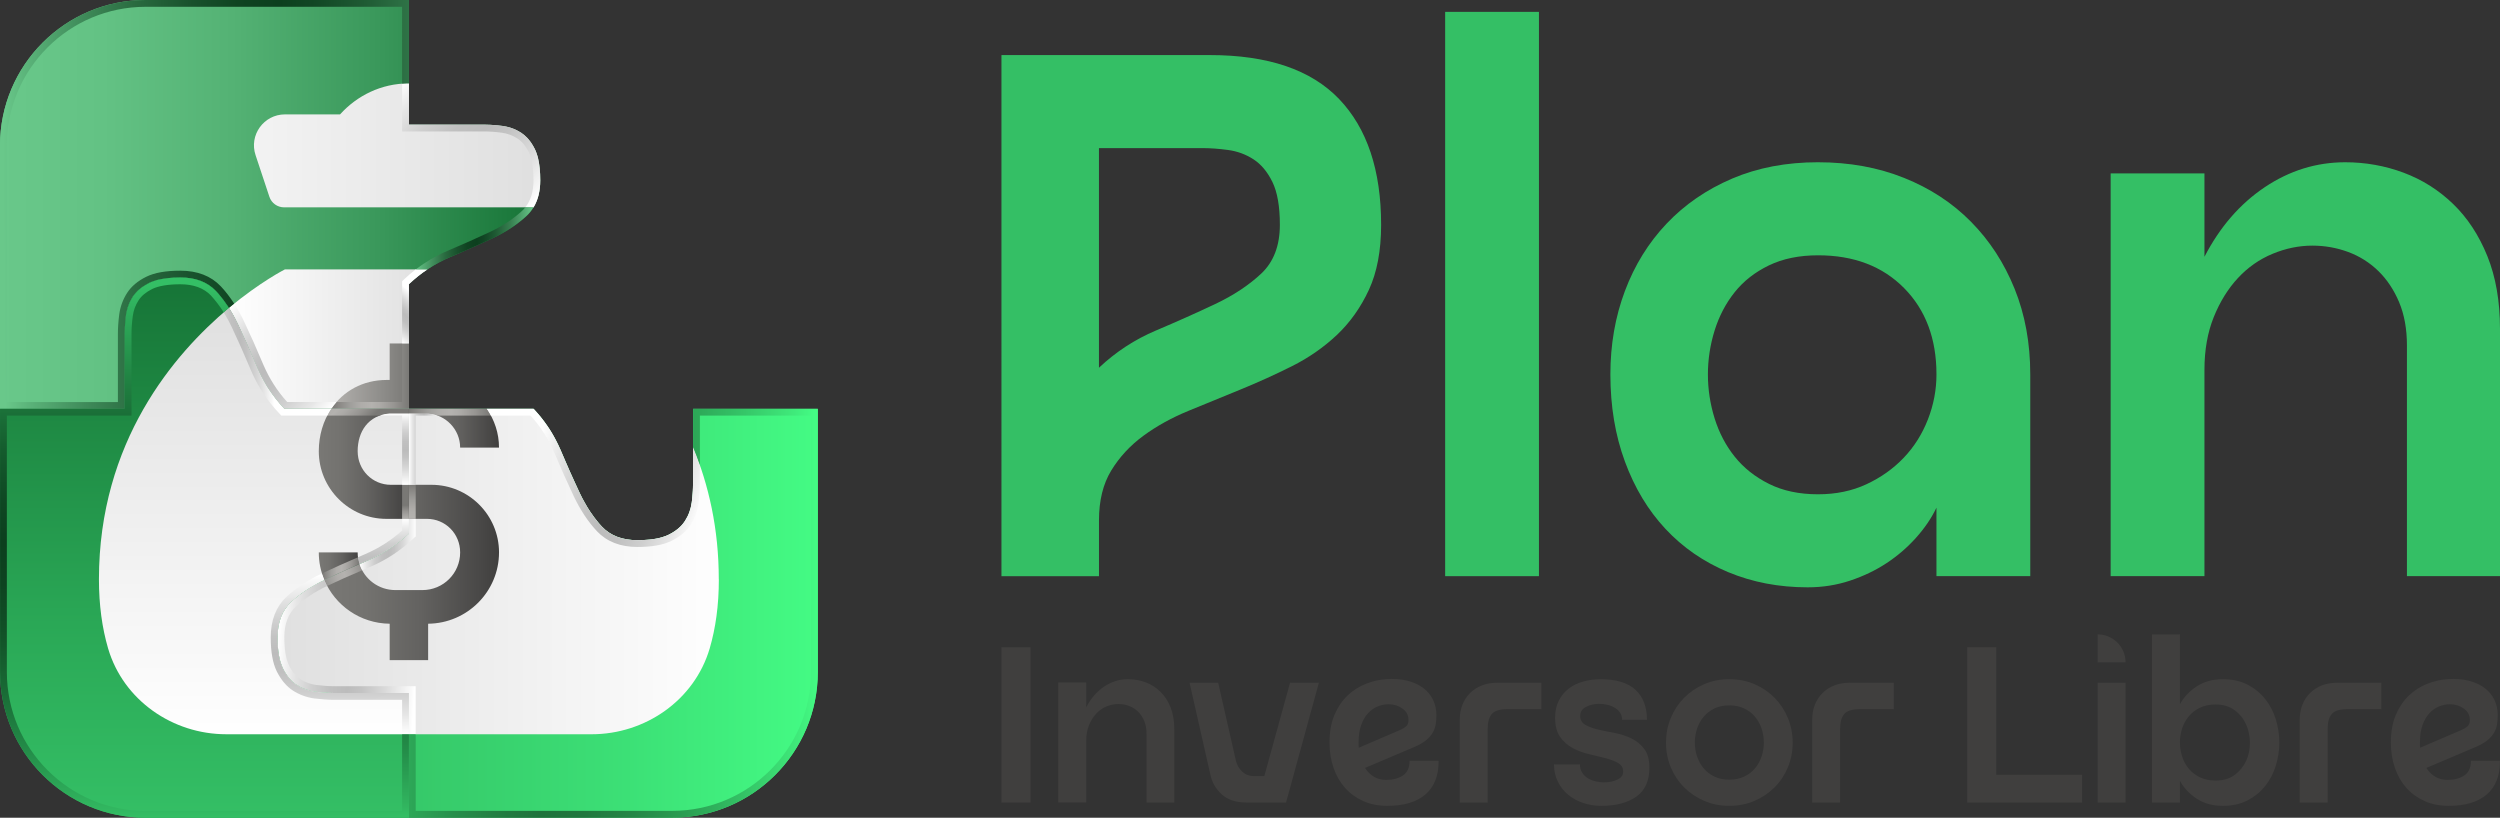 <svg xmlns="http://www.w3.org/2000/svg" xmlns:xlink="http://www.w3.org/1999/xlink" id="Capa_1" viewBox="0 0 2000 654.18"><rect x="0" y="0" width="2000" height="654.18" fill="#333333" stroke="none"/><defs><style>.cls-1{fill:url(#Degradado_sin_nombre_65-4);}.cls-2{fill:url(#Degradado_sin_nombre_36-2);}.cls-3{fill:url(#Degradado_sin_nombre_36-4);}.cls-4{fill:url(#Degradado_sin_nombre_65-8);}.cls-5{fill:url(#Degradado_sin_nombre_129);}.cls-6{fill:url(#Degradado_sin_nombre_65-3);}.cls-7{fill:url(#Degradado_sin_nombre_65-7);}.cls-8{fill:url(#Degradado_sin_nombre_65-11);}.cls-9{fill:url(#Degradado_sin_nombre_149);}.cls-10{fill:url(#Degradado_sin_nombre_65-6);}.cls-11{fill:url(#Degradado_sin_nombre_71);}.cls-12{fill:url(#Degradado_sin_nombre_133-3);}.cls-13{fill:url(#Degradado_sin_nombre_92);}.cls-14{fill:url(#Degradado_sin_nombre_133-5);}.cls-15{fill:url(#Degradado_sin_nombre_129-2);}.cls-16{fill:url(#Degradado_sin_nombre_36-3);}.cls-17{fill:#403f3e;}.cls-18{fill:url(#Degradado_sin_nombre_65-9);}.cls-19{fill:url(#Degradado_sin_nombre_74);}.cls-20{fill:url(#Degradado_sin_nombre_133-7);}.cls-21{fill:url(#Degradado_sin_nombre_65-10);}.cls-22{fill:url(#Degradado_sin_nombre_129-4);}.cls-23{fill:url(#Degradado_sin_nombre_133);}.cls-24{fill:url(#Degradado_sin_nombre_95);}.cls-25{fill:url(#Degradado_sin_nombre_65);}.cls-26{fill:url(#Degradado_sin_nombre_133-6);}.cls-27{fill:url(#Degradado_sin_nombre_65-2);}.cls-28{fill:url(#Degradado_sin_nombre_36);}.cls-29{fill:url(#Degradado_sin_nombre_133-4);}.cls-30{fill:#34bf65;}.cls-31{fill:url(#Degradado_sin_nombre_85);}.cls-32{fill:url(#Degradado_sin_nombre_65-5);}.cls-33{fill:url(#Degradado_sin_nombre_129-3);}.cls-34{fill:url(#Degradado_sin_nombre_74-2);}.cls-35{fill:url(#Degradado_sin_nombre_88);}.cls-36{fill:url(#Degradado_sin_nombre_133-2);}</style><linearGradient id="Degradado_sin_nombre_71" x1="0" y1="163.53" x2="432.21" y2="163.53" gradientTransform="matrix(1, 0, 0, 1, 0, 0)" gradientUnits="userSpaceOnUse"><stop offset="0" stop-color="#69c88a"></stop><stop offset=".19" stop-color="#63c284"></stop><stop offset=".43" stop-color="#54b274"></stop><stop offset=".7" stop-color="#3a985b"></stop><stop offset=".99" stop-color="#177437"></stop><stop offset="1" stop-color="#167336"></stop></linearGradient><linearGradient id="Degradado_sin_nombre_36" x1="59.78" y1="116.3" x2="423.64" y2="116.3" gradientTransform="matrix(1, 0, 0, 1, 0, 0)" gradientUnits="userSpaceOnUse"><stop offset="0" stop-color="#fff"></stop><stop offset="1" stop-color="#e0e0e0"></stop></linearGradient><linearGradient id="Degradado_sin_nombre_36-2" x1="183.1" y1="271.28" x2="341.96" y2="271.28" xlink:href="#Degradado_sin_nombre_36"></linearGradient><linearGradient id="Degradado_sin_nombre_149" x1="264.98" y1="300.92" x2="327.12" y2="300.92" gradientTransform="matrix(1, 0, 0, 1, 0, 0)" gradientUnits="userSpaceOnUse"><stop offset="0" stop-color="#b4b2af"></stop><stop offset=".72" stop-color="#8a8986"></stop><stop offset="1" stop-color="#797875"></stop></linearGradient><linearGradient id="Degradado_sin_nombre_65" x1="324.84" y1="62.61" x2="427.3" y2="161.18" gradientTransform="matrix(1, 0, 0, 1, 0, 0)" gradientUnits="userSpaceOnUse"><stop offset="0" stop-color="#fff"></stop><stop offset=".12" stop-color="#e6e6e6"></stop><stop offset=".26" stop-color="#cfcfcf"></stop><stop offset=".4" stop-color="silver"></stop><stop offset=".52" stop-color="#bcbcbc"></stop><stop offset=".62" stop-color="#c3c3c3"></stop><stop offset=".78" stop-color="#d8d8d8"></stop><stop offset=".98" stop-color="#fafafa"></stop><stop offset="1" stop-color="#fff"></stop></linearGradient><linearGradient id="Degradado_sin_nombre_133" x1="264.98" y1="300.91" x2="327.12" y2="300.91" gradientTransform="matrix(1, 0, 0, 1, 0, 0)" gradientUnits="userSpaceOnUse"><stop offset="0" stop-color="#797875"></stop><stop offset=".09" stop-color="#898784"></stop><stop offset=".25" stop-color="#a09f9c"></stop><stop offset=".39" stop-color="#afadaa"></stop><stop offset=".52" stop-color="#b4b2af"></stop><stop offset=".63" stop-color="#acaaa7"></stop><stop offset=".81" stop-color="#979592"></stop><stop offset="1" stop-color="#797875"></stop></linearGradient><linearGradient id="Degradado_sin_nombre_65-2" x1="257.87" y1="333.96" x2="177.39" y2="253.48" xlink:href="#Degradado_sin_nombre_65"></linearGradient><linearGradient id="Degradado_sin_nombre_65-3" x1="311.65" y1="266.03" x2="333.87" y2="237.9" xlink:href="#Degradado_sin_nombre_65"></linearGradient><linearGradient id="Degradado_sin_nombre_74" x1="332.61" y1="190.69" x2="426.77" y2="190.69" gradientTransform="matrix(1, 0, 0, 1, 0, 0)" gradientUnits="userSpaceOnUse"><stop offset="0" stop-color="#69c88a"></stop><stop offset=".04" stop-color="#5cb57b"></stop><stop offset=".15" stop-color="#3f8b5a"></stop><stop offset=".25" stop-color="#296a3f"></stop><stop offset=".35" stop-color="#19522d"></stop><stop offset=".44" stop-color="#0f4321"></stop><stop offset=".52" stop-color="#0c3f1e"></stop><stop offset=".58" stop-color="#114624"></stop><stop offset=".68" stop-color="#1f5b34"></stop><stop offset=".8" stop-color="#367e4f"></stop><stop offset=".93" stop-color="#56ad75"></stop><stop offset="1" stop-color="#69c88a"></stop></linearGradient><linearGradient id="Degradado_sin_nombre_74-2" x1="2.92" y1="164.23" x2="430.28" y2="161.39" xlink:href="#Degradado_sin_nombre_74"></linearGradient><linearGradient id="Degradado_sin_nombre_85" x1="653.3" y1="490.59" x2="219.33" y2="490.59" gradientTransform="matrix(1, 0, 0, 1, 0, 0)" gradientUnits="userSpaceOnUse"><stop offset="0" stop-color="#44fb84"></stop><stop offset=".35" stop-color="#3ce076"></stop><stop offset=".75" stop-color="#36c869"></stop><stop offset="1" stop-color="#34bf65"></stop></linearGradient><linearGradient id="Degradado_sin_nombre_36-3" x1="585.94" y1="457.23" x2="227.31" y2="457.23" xlink:href="#Degradado_sin_nombre_36"></linearGradient><linearGradient id="Degradado_sin_nombre_129" x1="259.43" y1="457.98" x2="399.21" y2="457.98" gradientTransform="matrix(1, 0, 0, 1, 0, 0)" gradientUnits="userSpaceOnUse"><stop offset="0" stop-color="#797875"></stop><stop offset=".24" stop-color="#73726f"></stop><stop offset=".55" stop-color="#636260"></stop><stop offset=".89" stop-color="#494847"></stop><stop offset="1" stop-color="#403f3e"></stop></linearGradient><linearGradient id="Degradado_sin_nombre_129-2" x1="327.12" y1="342.57" y2="342.57" xlink:href="#Degradado_sin_nombre_129"></linearGradient><linearGradient id="Degradado_sin_nombre_133-2" x1="253.47" y1="467.21" x2="296.14" y2="452.68" xlink:href="#Degradado_sin_nombre_133"></linearGradient><linearGradient id="Degradado_sin_nombre_133-3" x1="329.79" y1="387.3" x2="329.96" y2="440.13" xlink:href="#Degradado_sin_nombre_133"></linearGradient><linearGradient id="Degradado_sin_nombre_133-4" x1="327.12" y1="329.78" x2="392.74" y2="329.78" xlink:href="#Degradado_sin_nombre_133"></linearGradient><linearGradient id="Degradado_sin_nombre_65-4" x1="221.72" y1="521.67" x2="332.81" y2="527.82" xlink:href="#Degradado_sin_nombre_65"></linearGradient><linearGradient id="Degradado_sin_nombre_65-5" x1="327.12" y1="359.33" x2="350.22" y2="359.33" xlink:href="#Degradado_sin_nombre_65"></linearGradient><linearGradient id="Degradado_sin_nombre_65-6" x1="287.59" y1="435.66" x2="332.55" y2="435.66" xlink:href="#Degradado_sin_nombre_65"></linearGradient><linearGradient id="Degradado_sin_nombre_65-7" x1="561.48" y1="408.88" x2="427.1" y2="364.2" xlink:href="#Degradado_sin_nombre_65"></linearGradient><linearGradient id="Degradado_sin_nombre_88" x1="653.58" y1="489.18" x2="223.15" y2="494.86" gradientTransform="matrix(1, 0, 0, 1, 0, 0)" gradientUnits="userSpaceOnUse"><stop offset="0" stop-color="#44fb84"></stop><stop offset=".04" stop-color="#3fe97a"></stop><stop offset=".15" stop-color="#33bf64"></stop><stop offset=".25" stop-color="#2a9e52"></stop><stop offset=".35" stop-color="#248646"></stop><stop offset=".44" stop-color="#20773e"></stop><stop offset=".52" stop-color="#1f733c"></stop><stop offset=".58" stop-color="#217a40"></stop><stop offset=".68" stop-color="#268f4b"></stop><stop offset=".8" stop-color="#30b25d"></stop><stop offset=".93" stop-color="#3de176"></stop><stop offset="1" stop-color="#44fb84"></stop></linearGradient><linearGradient id="Degradado_sin_nombre_92" x1="163.59" y1="216.4" x2="163.59" y2="652.19" gradientTransform="matrix(1, 0, 0, 1, 0, 0)" gradientUnits="userSpaceOnUse"><stop offset="0" stop-color="#167336"></stop><stop offset=".65" stop-color="#2aa856"></stop><stop offset="1" stop-color="#34bf65"></stop></linearGradient><linearGradient id="Degradado_sin_nombre_36-4" x1="203.14" y1="595.46" x2="203.14" y2="249.89" xlink:href="#Degradado_sin_nombre_36"></linearGradient><linearGradient id="Degradado_sin_nombre_129-3" x1="255.03" y1="452.9" x2="287.59" y2="452.9" xlink:href="#Degradado_sin_nombre_129"></linearGradient><linearGradient id="Degradado_sin_nombre_129-4" x1="255.03" y1="371.08" x2="327.12" y2="371.08" xlink:href="#Degradado_sin_nombre_129"></linearGradient><linearGradient id="Degradado_sin_nombre_133-5" x1="257.53" y1="454.85" x2="287.59" y2="454.85" xlink:href="#Degradado_sin_nombre_133"></linearGradient><linearGradient id="Degradado_sin_nombre_133-6" x1="323.96" y1="429.67" x2="324.36" y2="404.23" xlink:href="#Degradado_sin_nombre_133"></linearGradient><linearGradient id="Degradado_sin_nombre_133-7" x1="261.52" y1="297.8" x2="298.04" y2="333.25" xlink:href="#Degradado_sin_nombre_133"></linearGradient><linearGradient id="Degradado_sin_nombre_65-8" x1="272.47" y1="588.03" x2="271.05" y2="460.39" xlink:href="#Degradado_sin_nombre_65"></linearGradient><linearGradient id="Degradado_sin_nombre_65-9" x1="315.55" y1="330.66" x2="315.31" y2="387.39" xlink:href="#Degradado_sin_nombre_65"></linearGradient><linearGradient id="Degradado_sin_nombre_65-10" x1="306.65" y1="415.19" x2="307.18" y2="491.59" xlink:href="#Degradado_sin_nombre_65"></linearGradient><linearGradient id="Degradado_sin_nombre_65-11" x1="164.28" y1="290.58" x2="218.53" y2="289.52" xlink:href="#Degradado_sin_nombre_65"></linearGradient><linearGradient id="Degradado_sin_nombre_95" x1="163.74" y1="653.93" x2="163.03" y2="228.46" gradientTransform="matrix(1, 0, 0, 1, 0, 0)" gradientUnits="userSpaceOnUse"><stop offset="0" stop-color="#34bf65"></stop><stop offset=".02" stop-color="#31b55f"></stop><stop offset=".13" stop-color="#238b48"></stop><stop offset=".24" stop-color="#196a35"></stop><stop offset=".34" stop-color="#125228"></stop><stop offset=".44" stop-color="#0d4320"></stop><stop offset=".52" stop-color="#0c3f1e"></stop><stop offset=".59" stop-color="#0e4622"></stop><stop offset=".69" stop-color="#145b2d"></stop><stop offset=".81" stop-color="#1f7e40"></stop><stop offset=".95" stop-color="#2ead5b"></stop><stop offset="1" stop-color="#34bf65"></stop></linearGradient></defs><g><g><path class="cls-30" d="M967.91,44.06c46.46,0,80.9,11.71,103.34,35.13,22.43,23.43,33.65,56.98,33.65,100.65,0,20.65-3.28,38.02-9.82,52.11-6.55,14.1-15.09,26.11-25.61,36.04-10.53,9.92-22.54,18.26-36.04,25.02-13.51,6.75-27.31,13.01-41.39,18.75-14.1,5.76-27.9,11.42-41.39,16.97-13.5,5.57-25.51,12.21-36.02,19.96-10.53,7.73-19.06,16.97-25.61,27.68-6.55,10.73-9.84,24.04-9.84,39.91v44.66h-78.01V44.06h166.74Zm-88.74,250.12c13.5-12.7,28.69-22.63,45.57-29.77,16.87-7.14,32.65-14.2,47.34-21.14,14.68-6.94,26.99-15.08,36.93-24.41,9.91-9.33,14.88-22.34,14.88-39.02,0-14.68-1.99-26.1-5.95-34.24-3.98-8.14-9.05-14.2-15.2-18.18-6.15-3.96-12.91-6.44-20.24-7.43-7.36-.99-14.2-1.5-20.55-1.5h-82.79v175.69Z"></path><path class="cls-30" d="M1156.12,460.93V9.5h75.04V460.93h-75.04Z"></path><path class="cls-30" d="M1454.47,129.81c25.02,0,47.95,4.16,68.79,12.5,20.84,8.34,38.72,20.05,53.59,35.14,14.89,15.09,26.5,32.95,34.84,53.59,8.34,20.65,12.52,43.48,12.52,68.49v161.4h-75.04v-54.79c-3.98,8.34-9.45,16.38-16.39,24.12-6.94,7.73-14.79,14.49-23.52,20.24-8.74,5.76-18.46,10.43-29.18,14-10.72,3.57-22.04,5.36-33.95,5.36-23.03,0-44.27-4.08-63.72-12.2-19.46-8.14-36.14-19.66-50.04-34.55-13.9-14.88-24.72-32.84-32.45-53.9-7.75-21.04-11.61-44.26-11.61-69.68,0-23.82,3.86-46.05,11.61-66.7,7.73-20.64,18.85-38.6,33.34-53.9,14.49-15.28,31.96-27.29,52.41-36.04,20.45-8.73,43.38-13.09,68.79-13.09Zm0,265.62c14.29,0,27.19-2.68,38.72-8.05,11.51-5.36,21.43-12.4,29.77-21.14,8.34-8.73,14.79-18.95,19.36-30.66,4.57-11.71,6.86-23.72,6.86-36.04,0-28.58-8.64-51.61-25.91-69.08-17.27-17.47-40.2-26.21-68.79-26.21-15.09,0-28.2,2.69-39.31,8.05-11.12,5.36-20.25,12.5-27.39,21.43-7.14,8.93-12.5,19.17-16.09,30.68-3.57,11.52-5.36,23.22-5.36,35.13s1.79,23.64,5.36,35.14c3.59,11.52,8.94,21.73,16.09,30.66,7.14,8.94,16.28,16.19,27.39,21.75,11.1,5.56,24.21,8.34,39.31,8.34Z"></path><path class="cls-30" d="M1876.12,129.81c16.28,0,31.86,2.78,46.75,8.34,14.89,5.56,28.09,13.9,39.61,25,11.51,11.12,20.64,25.02,27.39,41.7,6.74,16.68,10.13,36.14,10.13,58.36v197.72h-74.45v-184.62c0-13.11-2.09-24.61-6.25-34.55-4.18-9.91-9.74-18.25-16.68-25-6.96-6.75-14.99-11.81-24.12-15.2-9.13-3.36-18.67-5.06-28.58-5.06-10.73,0-21.36,2.19-31.87,6.55-10.51,4.36-19.75,10.82-27.68,19.36-7.95,8.54-14.4,18.95-19.36,31.25-4.97,12.31-7.45,26.41-7.45,42.29v164.97h-75.04V138.74h75.04v66.7c12.3-23.82,28.39-42.37,48.24-55.68,19.85-13.29,41.29-19.95,64.32-19.95Z"></path></g><g><path class="cls-17" d="M801.17,642.02v-124.21h23.25v124.21h-23.25Z"></path><path class="cls-17" d="M902.5,543.36c4.85,0,9.49,.83,13.93,2.48,4.44,1.66,8.37,4.14,11.8,7.45,3.43,3.31,6.15,7.45,8.16,12.42,2.01,4.97,3.02,10.77,3.02,17.39v58.91h-22.18v-55.01c0-3.91-.62-7.33-1.86-10.3-1.24-2.95-2.9-5.44-4.97-7.45-2.07-2.01-4.47-3.52-7.19-4.53-2.72-1-5.56-1.51-8.51-1.51-3.2,0-6.36,.65-9.5,1.95-3.13,1.3-5.88,3.22-8.25,5.77-2.37,2.54-4.29,5.65-5.77,9.31-1.48,3.67-2.22,7.87-2.22,12.6v49.15h-22.36v-96h22.36v19.87c3.66-7.1,8.46-12.63,14.37-16.59,5.91-3.96,12.3-5.94,19.17-5.94Z"></path><path class="cls-17" d="M1055.1,546.19l-26.26,95.82h-31.94c-8.16,0-14.64-2.16-19.43-6.48-4.79-4.32-7.84-9.55-9.14-15.71l-16.68-73.64h22.89l14.2,62.46c.83,3.43,2.51,6.33,5.06,8.69,2.54,2.37,5.59,3.55,9.14,3.55h8.52l20.59-74.71h23.07Z"></path><path class="cls-17" d="M1150.92,608.66c0,11.95-3.55,20.94-10.65,26.97-7.1,6.03-17.21,9.05-30.34,9.05-7.22,0-13.66-1.27-19.34-3.82-5.68-2.54-10.53-6.06-14.55-10.56-4.02-4.49-7.1-9.85-9.23-16.06-2.13-6.21-3.19-12.93-3.19-20.14,0-8.63,1.33-16.06,3.99-22.27,2.66-6.21,6.15-11.36,10.47-15.44,4.32-4.08,9.17-7.19,14.55-9.32,5.38-2.13,10.79-3.37,16.23-3.72,6.39-.47,12.09-.06,17.12,1.24,5.03,1.3,9.26,3.26,12.69,5.86,3.43,2.6,6.03,5.77,7.81,9.49,1.78,3.72,2.66,7.84,2.66,12.33,0,2.6-.21,5.09-.62,7.45-.42,2.37-1.24,4.59-2.48,6.66-1.24,2.07-2.99,4.02-5.24,5.86-2.25,1.83-5.15,3.52-8.69,5.06l-40.1,17.04c4.14,6.39,9.82,9.58,17.03,9.58,5.33,0,9.76-1.18,13.31-3.55,3.55-2.36,5.32-6.27,5.32-11.71h23.25Zm-64.06-14.55v2.04c0,.65,.06,1.33,.18,2.04l33.01-14.2c1.89-.83,3.49-1.78,4.79-2.84,1.3-1.06,1.95-2.78,1.95-5.15,0-3.79-1.6-6.83-4.79-9.14-3.19-2.31-6.92-3.46-11.18-3.46-2.84,0-5.68,.56-8.52,1.69-2.84,1.12-5.41,2.9-7.72,5.33-2.3,2.42-4.17,5.59-5.59,9.49-1.42,3.9-2.13,8.63-2.13,14.2Z"></path><path class="cls-17" d="M1233.08,546.19v21.12h-27.15c-6.03,0-10.18,1.27-12.42,3.82-2.25,2.54-3.37,6.54-3.37,11.98v58.91h-22.36v-66.01c0-4.49,.71-8.54,2.13-12.15,1.42-3.61,3.46-6.75,6.12-9.41,2.66-2.66,5.82-4.7,9.49-6.12,3.66-1.42,7.69-2.13,12.07-2.13h35.49Z"></path><path class="cls-17" d="M1264.13,572.63c0,3.2,1.36,5.59,4.08,7.19,2.72,1.6,6.15,2.87,10.29,3.82,4.14,.95,8.57,1.86,13.31,2.75,4.73,.89,9.17,2.34,13.31,4.35,4.14,2.01,7.57,4.82,10.29,8.43,2.72,3.61,4.09,8.61,4.09,14.99,0,10.53-3.49,18.25-10.47,23.16-6.98,4.91-16.32,7.36-28.04,7.36-4.97,0-9.76-.77-14.38-2.3-4.61-1.54-8.63-3.73-12.06-6.57-3.43-2.84-6.18-6.33-8.25-10.47-2.07-4.14-3.11-8.75-3.11-13.84h20.76c0,2.48,.56,4.64,1.69,6.48,1.12,1.84,2.63,3.34,4.52,4.53,1.89,1.18,4,2.04,6.3,2.57,2.31,.53,4.58,.8,6.83,.8,4.02,0,7.57-.74,10.65-2.22,3.08-1.48,4.61-3.57,4.61-6.3,0-3.07-1.33-5.38-3.99-6.92-2.66-1.54-6.03-2.84-10.11-3.91-4.08-1.06-8.46-2.13-13.13-3.19-4.67-1.06-9.05-2.69-13.13-4.88-4.08-2.19-7.45-5.18-10.11-8.96-2.66-3.79-3.99-8.87-3.99-15.26,0-5.21,.97-9.76,2.93-13.66,1.95-3.91,4.58-7.13,7.9-9.67,3.31-2.54,7.19-4.44,11.63-5.68,4.43-1.24,9.08-1.86,13.93-1.86,12.54,0,21.85,2.84,27.95,8.52,6.09,5.68,9.14,13.66,9.14,23.95h-19.87c0-2.13-.54-4-1.6-5.59-1.06-1.6-2.45-2.93-4.17-3.99-1.72-1.06-3.67-1.86-5.86-2.39s-4.41-.8-6.65-.8c-3.91,0-7.43,.8-10.56,2.39-3.13,1.6-4.7,3.99-4.7,7.18Z"></path><path class="cls-17" d="M1383.38,543.36c7.33,0,14.08,1.33,20.23,3.99,6.15,2.66,11.51,6.3,16.06,10.91,4.55,4.61,8.1,10,10.65,16.15,2.54,6.15,3.82,12.72,3.82,19.7s-1.27,13.54-3.82,19.69c-2.54,6.15-6.09,11.51-10.65,16.06-4.55,4.55-9.91,8.16-16.06,10.82-6.15,2.66-12.9,3.99-20.23,3.99s-13.9-1.33-20.05-3.99c-6.15-2.66-11.51-6.27-16.06-10.82-4.56-4.55-8.11-9.91-10.65-16.06-2.54-6.15-3.82-12.71-3.82-19.69s1.27-13.54,3.82-19.7c2.54-6.15,6.09-11.54,10.65-16.15,4.55-4.61,9.9-8.25,16.06-10.91,6.15-2.66,12.84-3.99,20.05-3.99Zm0,80.38c4.5,0,8.49-.83,11.98-2.48,3.49-1.66,6.39-3.87,8.7-6.65,2.3-2.78,4.05-5.95,5.23-9.5,1.18-3.55,1.78-7.21,1.78-11s-.59-7.63-1.78-11.18c-1.18-3.55-2.93-6.71-5.23-9.49-2.31-2.78-5.21-5-8.7-6.66-3.49-1.66-7.48-2.48-11.98-2.48s-8.46,.83-11.89,2.48c-3.43,1.66-6.3,3.88-8.6,6.66-2.31,2.78-4.06,5.94-5.24,9.49-1.18,3.55-1.78,7.27-1.78,11.18s.59,7.45,1.78,11c1.18,3.55,2.93,6.72,5.24,9.5,2.3,2.78,5.17,5,8.6,6.65,3.43,1.66,7.39,2.48,11.89,2.48Z"></path><path class="cls-17" d="M1515.04,546.19v21.12h-27.15c-6.03,0-10.18,1.27-12.42,3.82-2.25,2.54-3.37,6.54-3.37,11.98v58.91h-22.36v-66.01c0-4.49,.71-8.54,2.13-12.15,1.42-3.61,3.46-6.75,6.12-9.41,2.66-2.66,5.82-4.7,9.49-6.12,3.66-1.42,7.69-2.13,12.07-2.13h35.49Z"></path><path class="cls-17" d="M1665.69,619.83v22.18h-91.92v-124.21h23.24v102.03h68.68Z"></path><path class="cls-17" d="M1678.11,642.02v-95.82h22.36v95.82h-22.36Zm0-134.51h0c12.35,0,22.36,10.01,22.36,22.36h-22.36v-22.36Z"></path><path class="cls-17" d="M1778.19,543.36c7.57,0,14.17,1.45,19.79,4.35,5.62,2.9,10.32,6.72,14.11,11.45,3.79,4.73,6.63,10.14,8.52,16.23,1.89,6.09,2.84,12.31,2.84,18.63s-.95,12.54-2.84,18.63c-1.89,6.09-4.73,11.51-8.52,16.23-3.79,4.73-8.49,8.55-14.11,11.45-5.62,2.9-12.22,4.35-19.79,4.35-8.05,0-14.99-1.92-20.85-5.77-5.86-3.84-10.33-8.6-13.4-14.28v17.39h-22.36v-134.51h22.36v55.9c3.07-5.68,7.54-10.44,13.4-14.28,5.85-3.85,12.8-5.77,20.85-5.77Zm-5.68,81.09c6.15,0,11.24-1.51,15.26-4.52,4.02-3.02,7.07-6.77,9.14-11.27,2.07-4.49,3.07-9.37,3.02-14.64-.06-5.26-1.1-10.14-3.11-14.64-2.01-4.5-5.06-8.25-9.14-11.27s-9.14-4.52-15.17-4.52c-4.85,0-9.08,.88-12.69,2.66-3.61,1.77-6.6,4.11-8.96,7.01-2.37,2.9-4.12,6.15-5.24,9.76-1.13,3.61-1.69,7.25-1.69,10.91s.56,7.34,1.69,11c1.12,3.67,2.87,6.95,5.24,9.85,2.36,2.9,5.35,5.24,8.96,7.01,3.6,1.78,7.84,2.66,12.69,2.66Z"></path><path class="cls-17" d="M1905.06,546.19v21.12h-27.15c-6.03,0-10.18,1.27-12.42,3.82-2.25,2.54-3.37,6.54-3.37,11.98v58.91h-22.36v-66.01c0-4.49,.71-8.54,2.13-12.15,1.42-3.61,3.46-6.75,6.12-9.41,2.66-2.66,5.82-4.7,9.49-6.12,3.66-1.42,7.69-2.13,12.07-2.13h35.49Z"></path><path class="cls-17" d="M2000,608.66c0,11.95-3.55,20.94-10.65,26.97-7.1,6.03-17.21,9.05-30.34,9.05-7.22,0-13.66-1.27-19.34-3.82-5.68-2.54-10.53-6.06-14.55-10.56-4.02-4.49-7.1-9.85-9.23-16.06-2.13-6.21-3.19-12.93-3.19-20.14,0-8.63,1.33-16.06,3.99-22.27,2.66-6.21,6.15-11.36,10.47-15.44,4.32-4.08,9.17-7.19,14.55-9.32,5.38-2.13,10.79-3.37,16.23-3.72,6.39-.47,12.09-.06,17.12,1.24,5.03,1.3,9.26,3.26,12.69,5.86,3.43,2.6,6.03,5.77,7.81,9.49,1.78,3.72,2.66,7.84,2.66,12.33,0,2.6-.21,5.09-.62,7.45-.42,2.37-1.24,4.59-2.48,6.66-1.24,2.07-2.99,4.02-5.24,5.86-2.25,1.83-5.15,3.52-8.69,5.06l-40.1,17.04c4.14,6.39,9.82,9.58,17.03,9.58,5.33,0,9.76-1.18,13.31-3.55,3.55-2.36,5.32-6.27,5.32-11.71h23.25Zm-64.06-14.55v2.04c0,.65,.06,1.33,.18,2.04l33.01-14.2c1.89-.83,3.49-1.78,4.79-2.84,1.3-1.06,1.95-2.78,1.95-5.15,0-3.79-1.6-6.83-4.79-9.14-3.19-2.31-6.92-3.46-11.18-3.46-2.84,0-5.68,.56-8.52,1.69-2.84,1.12-5.41,2.9-7.72,5.33-2.3,2.42-4.17,5.59-5.59,9.49-1.42,3.9-2.13,8.63-2.13,14.2Z"></path></g></g><g><g><path class="cls-11" d="M432.21,144.23c0,12.12-3.64,21.64-10.82,28.43-7.23,6.69-16.15,12.67-26.8,17.72-10.66,5-22.18,10.11-34.41,15.28-12.29,5.22-23.27,12.4-33.05,21.69v99.71h-99.76c-9.24-9.79-16.42-20.82-21.64-33.05-5.16-12.23-10.27-23.76-15.33-34.41-5.06-10.66-10.98-19.57-17.72-26.8-6.8-7.18-16.26-10.82-28.38-10.82-10.66,0-18.97,1.41-24.85,4.3-5.93,2.94-10.33,6.58-13.21,11.04-2.88,4.51-4.68,9.41-5.44,14.73-.65,5.33-1.03,10.33-1.03,14.9v60.13H0V116.51C0,52.14,52.19,0,116.51,0h210.61V99.71h60.13c4.57,0,9.57,.38,14.9,1.09,5.33,.71,10.22,2.5,14.73,5.44,4.46,2.88,8.1,7.28,11.04,13.16,2.83,5.93,4.29,14.19,4.29,24.85Z"></path><g><path class="cls-28" d="M432.21,144.24c0,8.54-1.79,15.77-5.38,21.64H227.3c-5.33,0-10.11-3.37-11.8-8.48l-11.04-33.27c-5.38-16.04,6.58-32.62,23.54-32.62h44.04c13.65-15.11,33.11-24.79,55.07-24.79v33h60.13c3.43,0,7.12,.22,10.98,.6,1.25,.16,2.56,.33,3.91,.49,2.01,.27,3.91,.71,5.82,1.25,1.85,.6,3.7,1.3,5.44,2.17,.87,.43,1.74,.92,2.61,1.47,.33,.16,.6,.33,.87,.54,1.69,1.09,3.21,2.39,4.68,3.86,2.45,2.5,4.51,5.6,6.36,9.3,.27,.54,.54,1.14,.76,1.74,.49,1.2,.92,2.45,1.3,3.75,.22,.71,.38,1.41,.54,2.12,1.14,4.84,1.69,10.55,1.69,17.23Z"></path><path class="cls-2" d="M341.96,215.5c-2.5,1.63-4.89,3.37-7.28,5.27-2.61,2.07-5.11,4.24-7.56,6.58v99.71h-99.71c-2.34-2.45-4.51-4.95-6.58-7.56-6.2-7.77-11.2-16.26-15.11-25.5-3.86-9.19-7.72-17.94-11.53-26.26-1.25-2.77-2.5-5.49-3.75-8.15-.92-2.01-1.96-3.97-2.99-5.82-.49-.98-.98-1.85-1.52-2.77-.49-.92-1.03-1.79-1.58-2.66-.38-.65-.82-1.3-1.25-1.96,25.12-20.93,44.85-30.88,44.85-30.88h114Z"></path></g><path class="cls-9" d="M327.12,274.77v52.3h-62.14c9.46-14.03,25.06-23.11,44.42-23.11h2.34v-29.19h15.39Z"></path><path class="cls-25" d="M432.21,144.23c0,1.14-.05,2.28-.11,3.37,0,.54-.05,1.14-.16,1.69-.05,1.2-.22,2.39-.43,3.53-.16,1.09-.38,2.17-.65,3.21,0,.05,0,.16-.05,.22-.11,.54-.27,1.03-.44,1.52-.16,.6-.33,1.14-.54,1.69-.16,.54-.38,1.09-.6,1.58-.65,1.74-1.47,3.32-2.39,4.84h-6.63c4.4-5.44,6.58-12.72,6.58-21.64,0-9.73-1.25-17.29-3.75-22.51-2.5-5-5.49-8.64-9.08-10.93-3.86-2.5-7.94-4.02-12.5-4.62-5.22-.71-10-1.03-14.19-1.03h-65.57v-38.22c1.79-.16,3.59-.22,5.44-.22v33h60.13c1.69,0,3.48,.05,5.33,.16,1.85,.11,3.75,.27,5.65,.43,1.25,.11,2.56,.27,3.91,.44,.27,.05,.54,.11,.82,.16h.11c.27,.05,.54,.11,.82,.16h.11c.33,.05,.76,.11,1.09,.22,.05,0,.11,.05,.11,.05,.11,0,.22,0,.27,.05,.05,0,.11,0,.16,.05,.05,0,.16,0,.22,.05,.16,0,.27,0,.38,.05q.05,.05,.11,.05c.05,0,.11,.05,.11,.05h.05s.05,0,.05,.05h.05c.16,0,.33,.05,.49,.11,.11,0,.22,0,.27,.05,.05,0,.11,0,.16,.05,.05,0,.11,.05,.16,.05h.22s.05,0,.05,.05h.05c.22,.05,.43,.16,.65,.27,.65,.16,1.2,.38,1.79,.6,1.03,.38,2.01,.82,2.94,1.3,.92,.44,1.79,.92,2.61,1.47,.33,.11,.6,.33,.87,.49,.22,.16,.44,.27,.65,.44,.05,.05,.11,.11,.16,.16,.05,0,.11,.05,.11,.11,.11,0,.16,.11,.22,.16q.05,0,.11,.05c.16,.05,.27,.16,.38,.27,.05,.05,.16,.11,.22,.16,.16,.16,.38,.33,.54,.49,0,0,.05,.05,.11,.05s.05,0,.11,.05c.16,.11,.27,.27,.44,.44,.11,.05,.22,.16,.33,.33,.11,.11,.27,.22,.38,.33,.33,.27,.6,.54,.92,.87,.65,.65,1.25,1.3,1.74,2.01,.38,.43,.71,.87,1.03,1.3,.05,.05,.11,.16,.16,.22,.05,.11,.11,.16,.22,.27,.27,.44,.6,.87,.87,1.36,.38,.54,.76,1.2,1.09,1.79,.44,.76,.87,1.52,1.25,2.34,.27,.54,.54,1.14,.76,1.74,.43,.98,.82,2.07,1.09,3.15,.11,.22,.16,.38,.22,.6,.05,.11,.05,.27,.11,.38,.16,.6,.33,1.14,.43,1.74,.22,.98,.44,1.96,.6,3.04,.11,.54,.22,1.14,.27,1.74,.05,.11,.05,.27,.05,.38,.16,.87,.27,1.74,.33,2.66v.44c.16,1.25,.27,2.56,.33,3.91v.33c.05,1.52,.11,3.1,.11,4.73Z"></path><path class="cls-23" d="M327.12,274.76v52.3h-62.14c1.3-1.9,2.72-3.75,4.19-5.44h52.52v-46.86h5.44Z"></path><path class="cls-27" d="M269.16,321.63c-1.47,1.69-2.88,3.53-4.19,5.44h-37.62c-1.14-1.2-2.23-2.45-3.32-3.7,0,0-.05,0-.05-.05-1.09-1.25-2.12-2.5-3.15-3.81-1.03-1.3-2.01-2.61-2.99-3.97-.92-1.25-1.79-2.56-2.66-3.86-.05-.05-.11-.11-.16-.22,0-.05-.05-.11-.11-.22-.22-.33-.44-.65-.71-1.03-.22-.33-.43-.71-.65-1.09-.11-.11-.16-.22-.22-.38-.33-.44-.6-.92-.92-1.41v-.05c-.92-1.63-1.85-3.26-2.72-4.95-.27-.54-.6-1.09-.87-1.69-.27-.54-.6-1.09-.81-1.69-.82-1.63-1.58-3.26-2.28-4.95-1.3-3.04-2.56-6.09-3.86-9.02-2.56-5.93-5.11-11.69-7.67-17.23-1.25-2.77-2.56-5.49-3.81-8.15-.98-2.01-1.96-3.97-2.94-5.82-.22-.49-.49-.98-.76-1.41-.11-.16-.16-.27-.27-.44-.65-1.25-1.36-2.45-2.07-3.59-.38-.65-.81-1.3-1.25-1.96,1.41-1.2,2.88-2.34,4.24-3.48,2.88,4.4,5.49,9.24,7.94,14.35,4.95,10.38,10,21.69,15.44,34.63,4.68,10.93,11.09,20.93,19.03,29.74h39.41Z"></path><path class="cls-6" d="M341.96,215.51c-2.5,1.63-4.89,3.37-7.28,5.27-1.31,1.03-2.56,2.07-3.81,3.15v.05h-.05c-1.25,1.09-2.5,2.17-3.7,3.32v47.46h-5.44v-49.74l1.69-1.63c2.94-2.77,6.03-5.44,9.24-7.88h9.35Z"></path><path class="cls-19" d="M426.77,165.87c-1.47,2.5-3.26,4.73-5.38,6.74-3.64,3.37-7.67,6.52-12.12,9.51-1.09,.71-2.23,1.47-3.43,2.17-1.79,1.09-3.59,2.07-5.44,3.1-1.85,1.09-3.81,2.07-5.82,2.99-2.66,1.25-5.38,2.5-8.15,3.75-8.32,3.81-17.07,7.67-26.26,11.53-6.42,2.72-12.45,5.98-18.21,9.84h-9.35c7.77-5.98,16.31-10.98,25.44-14.84,12.29-5.22,23.76-10.33,34.2-15.22,9.89-4.68,18.49-10.33,25.44-16.8,.92-.87,1.79-1.79,2.5-2.77h6.58Z"></path><path class="cls-34" d="M327.12,0V66.71c-1.85,0-3.64,.05-5.44,.22V5.44H116.5C55.23,5.44,5.44,55.24,5.44,116.51v205.12H94.32v-54.69c0-4.57,.33-9.68,1.09-15.6,.87-6.2,2.99-11.85,6.25-16.96,3.37-5.27,8.54-9.62,15.39-12.99,6.63-3.26,15.55-4.84,27.24-4.84,13.59,0,24.46,4.19,32.35,12.5,3.86,4.08,7.39,8.75,10.71,13.86-1.36,1.14-2.83,2.28-4.24,3.48-.27-.49-.6-.98-.92-1.47-2.23-3.32-4.57-6.47-7.01-9.35-.38-.49-.82-.92-1.25-1.41-.38-.49-.82-.92-1.25-1.36-6.8-7.18-16.31-10.82-28.38-10.82-1.63,0-3.21,.05-4.73,.11h-.33c-1.36,.05-2.72,.16-3.97,.33-.22,0-.38,0-.54,.05-1.36,.11-2.66,.27-3.86,.49-1.36,.22-2.61,.44-3.81,.71-.98,.22-1.85,.44-2.72,.76-.87,.27-1.74,.54-2.56,.87-.81,.27-1.58,.65-2.34,.98-1.03,.54-2.07,1.09-2.99,1.69-.76,.38-1.41,.82-2.07,1.3-.82,.49-1.52,1.03-2.23,1.63-1.3,1.03-2.5,2.17-3.53,3.37-.44,.49-.82,.92-1.2,1.41-.44,.54-.82,1.09-1.2,1.63-.16,.27-.33,.6-.49,.87-.16,.27-.33,.6-.49,.87-.33,.54-.65,1.14-.98,1.74-.54,1.14-1.09,2.34-1.52,3.59-.49,1.2-.87,2.45-1.14,3.75-.38,1.25-.65,2.56-.81,3.91-.11,.65-.16,1.3-.22,1.96-.05,.71-.11,1.3-.22,1.96-.16,1.96-.33,3.86-.44,5.65-.11,1.85-.16,3.59-.16,5.33v60.13H0V116.51C0,52.14,52.19,0,116.5,0h210.61Z"></path></g><g><path class="cls-31" d="M222.03,509.89c0-12.12,3.64-21.64,10.82-28.43,7.23-6.69,16.15-12.67,26.8-17.72,10.66-5,22.18-10.11,34.41-15.28,12.29-5.22,23.27-12.4,33.05-21.69v-99.71h99.76c9.24,9.79,16.42,20.82,21.64,33.05,5.16,12.23,10.27,23.76,15.33,34.41,5.06,10.66,10.98,19.57,17.72,26.8,6.8,7.18,16.26,10.82,28.38,10.82,10.66,0,18.97-1.41,24.85-4.3,5.93-2.94,10.33-6.58,13.21-11.04,2.88-4.51,4.68-9.41,5.44-14.73,.65-5.33,1.03-10.33,1.03-14.9v-60.13h99.76v210.56c0,64.37-52.19,116.51-116.51,116.51h-210.61v-99.71h-60.13c-4.57,0-9.57-.38-14.9-1.09-5.33-.71-10.22-2.5-14.73-5.44-4.46-2.88-8.1-7.28-11.04-13.16-2.83-5.93-4.29-14.19-4.29-24.85Z"></path><path class="cls-16" d="M575.08,463.46c0,20.66-2.56,39.03-7.34,55.34-12.18,41.32-51.48,68.61-94.49,68.61h-146.13v-33h-60.13c-1.69,0-3.48-.05-5.33-.16-1.85-.11-3.75-.27-5.65-.44-1.25-.16-2.56-.33-3.91-.49-1.36-.16-2.66-.44-3.91-.76-1.3-.27-2.56-.65-3.75-1.14-1.25-.43-2.45-.92-3.59-1.52-.87-.44-1.74-.92-2.61-1.47-.33-.16-.6-.33-.87-.54-.54-.38-1.09-.76-1.63-1.14-.49-.38-.92-.76-1.41-1.2-.6-.44-1.09-.98-1.63-1.52-1.03-1.09-2.01-2.23-2.94-3.53-.38-.49-.71-1.03-1.09-1.63-.44-.65-.82-1.3-1.2-2.01-.38-.65-.76-1.36-1.14-2.12-.38-.76-.71-1.52-.98-2.34-.33-.82-.6-1.69-.87-2.56-.27-.87-.54-1.74-.76-2.72-.22-.98-.43-2.01-.6-3.04-.16-.71-.27-1.41-.33-2.12-.16-.87-.27-1.74-.33-2.66v-.22c-.16-1.31-.27-2.72-.33-4.13v-.33c-.05-1.52-.11-3.1-.11-4.73,0-12.12,3.64-21.58,10.82-28.38,3.64-3.37,7.67-6.52,12.12-9.51,1.09-.71,2.23-1.47,3.43-2.17,1.79-1.09,3.59-2.07,5.44-3.1,.92-.49,1.9-1.03,2.88-1.52,.98-.49,1.96-.92,2.94-1.41,2.66-1.25,5.38-2.56,8.15-3.81,2.77-1.25,5.6-2.56,8.48-3.81,2.88-1.3,5.76-2.61,8.75-3.86,2.94-1.3,5.98-2.56,9.02-3.86,9.19-3.91,17.67-8.92,25.5-15.11,2.61-2.01,5.11-4.19,7.56-6.52v-99.76h99.71c1.14,1.2,2.28,2.45,3.37,3.7,6.58,7.56,11.96,15.87,16.26,24.85,.71,1.47,1.41,2.99,2.07,4.51,1.3,3.04,2.56,6.09,3.86,9.02,2.56,5.93,5.11,11.69,7.67,17.23,1.25,2.77,2.5,5.49,3.75,8.15,1.25,2.66,2.61,5.22,4.02,7.67,1.36,2.45,2.77,4.78,4.24,7.01,2.23,3.32,4.57,6.47,7.01,9.35,.82,.92,1.63,1.85,2.5,2.77,6.8,7.18,16.26,10.82,28.38,10.82,1.63,0,3.26-.05,4.78-.11,1.52-.05,2.99-.16,4.4-.33h.22c.92-.11,1.85-.22,2.72-.33,.71-.11,1.41-.16,2.12-.33,1.79-.27,3.48-.65,5.06-1.14,.71-.16,1.36-.38,2.01-.65,.6-.16,1.2-.38,1.79-.65,.6-.22,1.2-.49,1.74-.76,1.96-.98,3.75-2.01,5.38-3.15,1.41-.98,2.72-2.07,3.91-3.21,.76-.71,1.47-1.41,2.07-2.23,.65-.82,1.25-1.63,1.79-2.45,.38-.6,.71-1.14,1.03-1.74,.92-1.52,1.69-3.04,2.28-4.68,.22-.6,.44-1.14,.6-1.79,.22-.44,.33-.87,.43-1.3,.22-.71,.44-1.52,.54-2.28,.22-.92,.38-1.96,.54-2.94,.05-.65,.16-1.3,.27-1.96,.11-.71,.16-1.31,.22-1.96,.22-1.96,.33-3.86,.43-5.65,.11-1.85,.16-3.59,.16-5.33v-29.47c12.45,30.06,20.6,65.18,20.6,105.74Z"></path><path class="cls-5" d="M399.21,441.95c0,31.15-25.23,56.7-56.7,57.03v29.14h-30.77v-29.14c-23.65-.27-43.71-14.68-52.3-35.07,.05-.05,.16-.05,.22-.11,2.66-1.25,5.38-2.56,8.15-3.81,6.36-2.88,12.94-5.82,19.79-8.75,3.91,12.12,15.28,20.82,28.71,20.82h21.64c16.69,0,30.17-13.43,30.17-30.12,0-15.06-11.85-26.86-26.58-26.86h-14.41v-27.24h18.05c29.79,0,54.04,24.25,54.04,54.09Z"></path><path class="cls-15" d="M399.21,358.06h-31.1c0-14.46-11.47-26.26-25.61-27.24h-15.39v-3.75h62.3c6.14,8.81,9.79,19.46,9.79,30.99Z"></path><path class="cls-36" d="M289.71,456.24c-9.89,4.19-19.19,8.37-27.78,12.4-.05,0-.11,.05-.16,.11-.87-1.58-1.63-3.21-2.34-4.84,.05-.05,.16-.05,.22-.11,2.66-1.25,5.38-2.56,8.15-3.81,3.15-1.47,6.41-2.94,9.73-4.35,2.45-1.14,4.95-2.23,7.5-3.32,.82-.38,1.69-.76,2.56-1.09,.54,1.74,1.25,3.43,2.12,5Z"></path><rect class="cls-12" x="327.12" y="387.84" width="5.44" height="27.24"></rect><path class="cls-29" d="M392.74,332.5h-42.51c-.16-.05-.33-.11-.49-.16-.65-.27-1.36-.49-2.07-.65-.81-.22-1.69-.43-2.56-.54-.87-.16-1.74-.27-2.61-.33h-15.39v-3.75h62.3c1.2,1.74,2.34,3.53,3.32,5.44Z"></path><path class="cls-1" d="M332.55,548.98v38.44h-5.44v-33h-60.13c-.87,0-1.74,0-2.61-.05-.87,0-1.79-.05-2.72-.11-1.85-.11-3.75-.27-5.65-.43-1.25-.11-2.56-.27-3.91-.44-.27-.05-.6-.11-.87-.16-.27,0-.54-.11-.81-.16-.22,0-.44-.05-.65-.11-.87-.16-1.74-.38-2.56-.65-.16,0-.27-.05-.44-.11-.38-.11-.81-.22-1.2-.38-.38-.11-.76-.22-1.14-.38-.33-.11-.65-.22-.98-.38-.92-.33-1.79-.71-2.61-1.14-.93-.44-1.79-.92-2.61-1.47-.33-.16-.6-.38-.87-.54-.54-.38-1.09-.76-1.63-1.14-.22-.16-.49-.33-.71-.54-.16-.11-.27-.22-.44-.38-.38-.27-.71-.6-1.09-.98-.27-.27-.6-.54-.81-.82-.27-.22-.49-.43-.71-.71-.05-.05-.11-.11-.16-.22-.05-.05-.11-.11-.11-.16,0,0,0-.05-.05-.05-.05-.05-.05-.11-.11-.16-.11-.05-.22-.16-.27-.27h-.05l-.05-.11c-.92-1.14-1.85-2.39-2.61-3.7-.16-.22-.27-.43-.44-.65-.16-.27-.33-.54-.49-.82-.05-.11-.11-.16-.16-.27-.38-.71-.76-1.41-1.14-2.17-.38-.76-.71-1.52-.98-2.34-.33-.82-.6-1.69-.87-2.56-.11-.33-.22-.65-.33-1.03-.05-.11-.05-.22-.11-.33-.11-.43-.22-.92-.33-1.36-.11-.54-.22-1.03-.33-1.58-.11-.49-.22-.98-.27-1.47-.16-.71-.27-1.41-.33-2.12-.05-.38-.11-.71-.16-1.09-.05-.33-.11-.71-.11-1.09,0-.16-.05-.33-.05-.49v-.22c-.05-.33-.11-.71-.11-1.09-.05-.16-.05-.38-.05-.54-.05-.82-.11-1.63-.16-2.5v-.33c-.05-1.52-.11-3.1-.11-4.73,0-12.12,3.64-21.58,10.82-28.38,.92-.82,1.85-1.69,2.77-2.5h.05c.33-.27,.65-.6,1.03-.87,.38-.33,.76-.6,1.14-.87,.27-.22,.49-.44,.76-.65,.76-.6,1.52-1.2,2.34-1.79,.11-.11,.22-.16,.33-.27,1.2-.87,2.45-1.69,3.7-2.56,1.96-1.25,3.97-2.56,6.14-3.75,.22-.16,.49-.27,.71-.44,.11-.05,.16-.11,.27-.11,.54-.38,1.14-.71,1.74-.98,.6-.38,1.25-.71,1.9-1.03,.33-.16,.65-.33,.98-.49,.44-.27,.87-.49,1.36-.65,.44-.27,.87-.49,1.36-.71v.05c.71,1.63,1.47,3.26,2.34,4.84-9.79,4.62-18.32,10.28-25.22,16.69-6.04,5.71-9.08,13.92-9.08,24.46,0,9.68,1.25,17.23,3.75,22.51,2.5,5,5.49,8.59,9.08,10.93,3.86,2.5,7.94,3.97,12.5,4.62,5.22,.65,10,1.03,14.19,1.03h65.56Z"></path><path class="cls-32" d="M350.22,332.5h-17.67v55.34h-5.44v-57.03h15.39c.87,.05,1.74,.16,2.61,.33,.87,.11,1.74,.33,2.56,.54,.71,.16,1.41,.38,2.07,.65,.16,.05,.33,.11,.49,.16Z"></path><path class="cls-10" d="M332.55,415.08v14.03l-1.68,1.58c-10.17,9.62-21.8,17.29-34.69,22.78-2.17,.92-4.35,1.85-6.47,2.77-.87-1.58-1.58-3.26-2.12-5,2.12-.92,4.3-1.85,6.47-2.77,1.52-.65,2.99-1.3,4.51-2.07,.38-.16,.76-.33,1.14-.54,.76-.33,1.47-.76,2.18-1.14,.16-.05,.33-.16,.54-.27,.44-.16,.87-.44,1.31-.65,.05-.05,.11-.05,.16-.11,.16-.05,.38-.16,.54-.27,1.52-.87,3.04-1.69,4.51-2.66,.05,0,.05-.05,.11-.05,.49-.27,.92-.6,1.41-.87,1.36-.87,2.72-1.79,4.08-2.77,.05,0,.16-.05,.22-.16,.38-.22,.71-.49,1.09-.76,1.25-.87,2.45-1.79,3.7-2.77,.92-.71,1.85-1.47,2.72-2.23,.38-.33,.71-.6,1.09-.92h.05v-.05c.6-.54,1.25-1.09,1.85-1.63,.65-.54,1.25-1.09,1.85-1.69v-11.74h5.44Z"></path><path class="cls-7" d="M559.91,372.08v15.11c0,4.57-.33,9.62-1.09,15.55-.87,6.2-2.99,11.85-6.25,16.96-3.37,5.27-8.54,9.62-15.38,12.99-6.63,3.26-15.55,4.89-27.24,4.89-13.59,0-24.46-4.24-32.35-12.56-7.18-7.67-13.43-17.18-18.65-28.16-4.95-10.44-10-21.75-15.44-34.63-4.68-10.98-11.09-20.99-19.03-29.74h-31.75c-.98-1.9-2.12-3.7-3.32-5.44h37.46c1.14,1.2,2.23,2.45,3.32,3.7v.05h.05c.82,.92,1.58,1.85,2.34,2.83,.54,.6,1.03,1.25,1.47,1.85,.82,.98,1.52,1.96,2.17,2.94,.6,.76,1.09,1.47,1.58,2.23,1.2,1.69,2.34,3.43,3.37,5.16,.6,1.03,1.25,2.12,1.85,3.21,.6,1.03,1.2,2.12,1.74,3.26,.6,1.09,1.14,2.17,1.68,3.32,.11,.22,.22,.49,.33,.71,.6,1.25,1.2,2.5,1.74,3.81,1.3,3.04,2.56,6.09,3.86,9.02,2.56,5.93,5.11,11.69,7.67,17.23,1.25,2.77,2.56,5.49,3.81,8.15,.54,1.14,1.09,2.28,1.68,3.43,.05,.16,.16,.33,.22,.49,.49,.92,.98,1.85,1.52,2.72,.87,1.58,1.69,3.15,2.61,4.62,.71,1.2,1.47,2.34,2.17,3.43,1.14,1.69,2.28,3.26,3.43,4.84,.33,.38,.6,.82,.92,1.2,.87,1.14,1.74,2.23,2.66,3.32,.82,.92,1.63,1.85,2.5,2.77,6.8,7.18,16.26,10.82,28.38,10.82,.81,0,1.63,0,2.45-.05,.81,0,1.58,0,2.34-.05,1.52-.05,2.99-.16,4.4-.33h.22c1.3-.16,2.56-.27,3.75-.49,.38-.05,.71-.11,1.09-.16,.49-.05,.98-.16,1.47-.27h.11c.16-.05,.27-.05,.44-.11,.33-.05,.65-.16,.92-.22,.22,0,.44-.05,.65-.16,.49-.11,.98-.22,1.47-.38,.71-.16,1.36-.38,2.01-.65,.6-.16,1.2-.38,1.79-.65,.6-.22,1.2-.49,1.74-.76,.87-.43,1.74-.87,2.5-1.3,.11-.05,.16-.11,.27-.16,.49-.27,.93-.6,1.36-.87h.05c.05,0,.05-.05,.11-.11,0,0,.05,0,.05-.05l.05-.05c.16,0,.27-.11,.44-.22,.22-.11,.38-.27,.54-.38,.22-.11,.38-.27,.6-.44h.05c.33-.27,.71-.54,1.03-.82,.16-.11,.33-.22,.49-.38,.6-.49,1.14-.98,1.74-1.58,.38-.33,.76-.71,1.09-1.09,.38-.38,.71-.76,.98-1.14,.11-.05,.16-.16,.16-.22,.65-.71,1.2-1.47,1.69-2.23,.38-.6,.71-1.14,.98-1.74,.44-.65,.76-1.3,1.09-1.96,.05-.11,.11-.22,.16-.33,.27-.49,.49-1.03,.71-1.58v-.05c.16-.22,.22-.49,.33-.76,.05-.05,.05-.16,.11-.22,0-.05,.05-.11,.05-.22,.05-.05,.05-.16,.11-.22,0-.05,.05-.16,.05-.22,.11-.33,.22-.6,.27-.92,.05-.05,.11-.11,.05-.16,.16-.33,.27-.71,.33-1.03q.05-.05,.05-.11c.05-.05,.05-.16,.05-.27,.11-.27,.22-.54,.27-.87,0-.05,.05-.11,.05-.16,.05-.33,.16-.65,.16-.98,.16-.49,.27-.98,.33-1.47,.11-.49,.16-.98,.27-1.47,.11-.65,.16-1.3,.22-1.96,.11-.65,.16-1.3,.22-1.96,.11-.98,.22-1.96,.27-2.88,.05-.92,.11-1.85,.16-2.77,.05-.92,.11-1.85,.11-2.72,.05-.87,.05-1.74,.05-2.61v-29.47c1.96,4.68,3.75,9.46,5.44,14.35Z"></path><path class="cls-35" d="M654.23,327.06v210.56c0,64.37-52.19,116.51-116.51,116.51h-210.61v-66.71h5.44v61.27h205.18c61.22,0,111.07-49.85,111.07-111.07v-205.12h-88.89v39.58c-1.69-4.89-3.48-9.68-5.44-14.35v-30.66h99.76Z"></path></g><g><path class="cls-13" d="M144.29,221.97c12.12,0,21.64,3.64,28.43,10.82,6.69,7.23,12.67,16.15,17.72,26.8,5,10.66,10.11,22.18,15.28,34.41,5.22,12.29,12.4,23.27,21.69,33.05h99.71v99.76c-9.79,9.24-20.82,16.42-33.05,21.64-12.23,5.16-23.76,10.27-34.41,15.33-10.66,5.06-19.57,10.98-26.8,17.72-7.18,6.8-10.82,16.26-10.82,28.38,0,10.66,1.41,18.97,4.3,24.85,2.94,5.93,6.58,10.33,11.04,13.21,4.51,2.88,9.41,4.68,14.73,5.44,5.33,.65,10.33,1.03,14.9,1.03h60.13v99.76H116.56c-64.37,0-116.51-52.19-116.51-116.51v-210.61H99.76v-60.13c0-4.57,.38-9.57,1.09-14.9,.71-5.33,2.5-10.22,5.44-14.73,2.88-4.46,7.28-8.1,13.16-11.04,5.93-2.83,14.19-4.29,24.85-4.29Z"></path><path class="cls-3" d="M327.12,327.06v99.76c-2.45,2.34-4.95,4.51-7.56,6.52-7.83,6.2-16.31,11.2-25.5,15.11-3.04,1.31-6.09,2.56-9.02,3.86-2.99,1.25-5.87,2.56-8.75,3.86-2.88,1.25-5.71,2.56-8.48,3.81-2.77,1.25-5.49,2.56-8.15,3.81-.98,.49-1.96,.92-2.94,1.41-.98,.49-1.96,1.03-2.88,1.52-1.85,1.03-3.64,2.01-5.44,3.1-1.2,.71-2.34,1.47-3.43,2.17-4.46,2.99-8.48,6.14-12.12,9.51-7.18,6.8-10.82,16.26-10.82,28.38,0,1.63,.05,3.21,.11,4.73v.33c.05,1.41,.16,2.83,.33,4.13v.22c.05,.92,.16,1.79,.33,2.66,.05,.71,.16,1.41,.33,2.12,.16,1.03,.38,2.07,.6,3.04,.22,.92,.44,1.85,.76,2.72,.22,.87,.49,1.74,.87,2.56,.27,.82,.6,1.58,.98,2.34,.38,.76,.76,1.47,1.14,2.12,.38,.71,.76,1.36,1.2,2.01,.38,.6,.71,1.14,1.09,1.63,.92,1.3,1.9,2.45,2.94,3.53,.54,.54,1.03,1.09,1.63,1.52,.44,.49,.92,.87,1.41,1.2,.54,.38,1.09,.76,1.63,1.14,.27,.22,.54,.38,.87,.54,.87,.54,1.74,1.03,2.61,1.47,1.14,.6,2.34,1.09,3.59,1.52,1.2,.49,2.45,.87,3.75,1.14,1.25,.33,2.56,.6,3.91,.76,1.36,.16,2.66,.33,3.91,.49,1.9,.16,3.81,.33,5.65,.44,1.85,.11,3.64,.16,5.33,.16h60.13v33H180.98c-43,0-82.31-27.29-94.49-68.61-4.78-16.31-7.34-34.69-7.34-55.34,0-110.14,60.13-180.44,103.95-217.08,.44,.65,.87,1.3,1.25,1.96,.54,.87,1.09,1.74,1.58,2.66,.54,.92,1.03,1.79,1.52,2.77,1.03,1.85,2.07,3.81,2.99,5.82,1.25,2.66,2.5,5.38,3.75,8.15,3.81,8.32,7.67,17.07,11.53,26.26,3.91,9.24,8.92,17.72,15.11,25.5,2.07,2.61,4.24,5.11,6.58,7.56h99.71Z"></path><path class="cls-33" d="M287.59,451.24c-6.85,2.94-13.43,5.87-19.79,8.75-2.77,1.25-5.49,2.5-8.15,3.75-.05,.05-.16,.05-.22,.11-2.83-6.74-4.4-14.13-4.4-21.91h31.1c0,3.26,.49,6.36,1.47,9.3Z"></path><path class="cls-22" d="M286.13,360.99c0,15.06,11.8,26.86,26.58,26.86h14.41v27.24h-18.05c-29.79,0-54.04-24.3-54.04-54.09,0-12.72,3.59-24.46,9.95-33.92h62.14v3.75h-15.39c-17.07,1.3-25.61,14.41-25.61,30.17Z"></path><path class="cls-14" d="M287.59,451.18v.05c-.87,.33-1.74,.71-2.56,1.09-2.56,1.09-5.06,2.17-7.5,3.32-3.32,1.41-6.58,2.88-9.73,4.35-2.77,1.25-5.49,2.56-8.15,3.81-.05,.05-.16,.05-.22,.11v-.05c-.71-1.69-1.3-3.37-1.9-5.11,8.81-4.13,18.32-8.43,28.87-12.94v.05c0,.05,0,.11,.05,.16,.05,.71,.16,1.36,.33,2.01,.05,.49,.16,.98,.27,1.41,.16,.6,.38,1.2,.54,1.74Z"></path><rect class="cls-26" x="321.68" y="387.84" width="5.44" height="27.24"></rect><path class="cls-20" d="M327.12,327.06v3.75h-15.39c-2.94,.22-5.6,.76-7.99,1.69h-41.92c.92-1.9,2.01-3.7,3.15-5.44h62.14Z"></path><path class="cls-4" d="M327.12,554.42v33h-5.44v-27.56h-54.69c-4.57,0-9.68-.38-15.55-1.09-6.2-.87-11.91-2.99-17.02-6.25-5.22-3.37-9.57-8.59-12.99-15.39-3.26-6.69-4.84-15.6-4.84-27.24,0-13.59,4.19-24.46,12.5-32.35,7.72-7.18,17.18-13.43,28.22-18.7,.05-.05,.16-.05,.22-.11,.6,1.74,1.2,3.42,1.9,5.11-.49,.22-.92,.44-1.36,.71-.49,.16-.92,.38-1.36,.65-.33,.16-.65,.33-.98,.49-.65,.33-1.3,.65-1.9,1.03-.6,.27-1.2,.6-1.74,.98-.11,0-.16,.05-.27,.11-.22,.16-.49,.27-.71,.44-2.17,1.2-4.19,2.5-6.14,3.75-1.25,.87-2.5,1.69-3.7,2.56-.11,.11-.22,.16-.33,.27-.82,.6-1.58,1.14-2.34,1.79-.27,.22-.49,.44-.76,.65-.38,.27-.76,.54-1.14,.87-.38,.27-.71,.6-1.03,.87h-.05c-.92,.82-1.85,1.69-2.77,2.5-7.18,6.8-10.82,16.26-10.82,28.38,0,1.63,.05,3.21,.11,4.73v.33c.05,.87,.11,1.69,.16,2.5,0,.16,0,.38,.05,.54,0,.38,.05,.76,.11,1.09v.22c0,.16,.05,.33,.05,.49,0,.38,.05,.76,.11,1.09,.05,.38,.11,.71,.16,1.09,.05,.71,.16,1.47,.33,2.12,.05,.49,.16,.98,.27,1.47,.11,.54,.22,1.03,.33,1.58,.11,.44,.22,.92,.33,1.36,.05,.11,.05,.22,.11,.33,.11,.38,.22,.71,.33,1.03,.27,.87,.54,1.74,.87,2.56,.27,.82,.6,1.63,.98,2.34,.38,.76,.76,1.47,1.14,2.17,.05,.11,.11,.16,.16,.27,.16,.27,.33,.54,.49,.82,.16,.22,.27,.44,.44,.65,.76,1.3,1.68,2.56,2.61,3.7l.05,.11h.05c.05,.11,.16,.22,.27,.27,.05,.05,.05,.11,.11,.16,.05,0,.05,.05,.05,.05,0,.05,.05,.11,.11,.16,.05,.11,.11,.16,.16,.22,.22,.27,.44,.49,.71,.71,.22,.27,.54,.54,.81,.82,.38,.38,.71,.71,1.09,.98,.16,.16,.27,.27,.44,.38,.22,.22,.49,.38,.71,.54,.54,.38,1.09,.76,1.63,1.14,.27,.16,.54,.38,.87,.54,.82,.54,1.68,1.03,2.61,1.47,.81,.44,1.68,.82,2.61,1.14,.33,.16,.65,.27,.98,.38,.38,.16,.76,.27,1.14,.38,.38,.16,.82,.27,1.2,.38,.16,.05,.27,.11,.44,.11,.82,.27,1.69,.49,2.56,.65,.22,.05,.44,.11,.65,.11,.27,.05,.54,.16,.81,.16,.27,.05,.6,.11,.87,.16,1.36,.16,2.66,.33,3.91,.44,1.96,.22,3.86,.33,5.65,.43,.93,.05,1.85,.11,2.72,.11,.87,.05,1.74,.05,2.61,.05h60.13Z"></path><path class="cls-18" d="M327.12,330.81v57.03h-5.44v-55.34h-17.94c2.39-.92,5.06-1.47,7.99-1.69h15.39Z"></path><path class="cls-21" d="M327.12,415.08v11.74c-.6,.6-1.2,1.14-1.85,1.69-.6,.54-1.25,1.09-1.85,1.63v.05h-.05c-.38,.33-.71,.6-1.09,.92-.87,.76-1.79,1.52-2.72,2.23-1.25,.98-2.45,1.9-3.7,2.77-.38,.27-.71,.54-1.09,.76-.05,.11-.16,.16-.22,.16-1.36,.98-2.72,1.9-4.08,2.77-.49,.27-.92,.6-1.41,.87-.05,0-.05,.05-.11,.05-1.47,.98-2.99,1.79-4.51,2.66-.16,.11-.38,.22-.54,.27-.05,.05-.11,.05-.16,.11-.43,.22-.87,.49-1.31,.65-.22,.11-.38,.22-.54,.27-.71,.38-1.41,.82-2.18,1.14-.38,.22-.76,.38-1.14,.54-1.47,.71-2.99,1.41-4.51,2.07-2.17,.92-4.35,1.85-6.47,2.77v-.05c-.16-.54-.38-1.14-.54-1.74-.11-.44-.22-.92-.27-1.41-.16-.65-.27-1.3-.33-2.01-.05-.05-.05-.11-.05-.16v-.05c1.85-.82,3.64-1.58,5.55-2.39,10.93-4.68,20.93-11.04,29.74-18.97v-9.35h5.44Z"></path><path class="cls-8" d="M264.98,327.06c-1.14,1.74-2.23,3.53-3.15,5.44h-36.75l-1.63-1.74c-9.62-10.11-17.29-21.8-22.73-34.63-5.16-12.29-10.27-23.81-15.22-34.25-2.01-4.24-4.19-8.26-6.52-11.96,1.36-1.2,2.77-2.39,4.13-3.53,.44,.65,.87,1.31,1.25,1.96,.71,1.14,1.41,2.34,2.07,3.59,.11,.16,.16,.27,.27,.44,.27,.44,.54,.92,.76,1.41,.98,1.85,1.96,3.81,2.94,5.82,1.25,2.66,2.56,5.38,3.81,8.15,2.56,5.55,5.11,11.31,7.67,17.23,1.31,2.94,2.56,5.98,3.86,9.02,.71,1.69,1.47,3.32,2.28,4.95,.22,.6,.54,1.14,.81,1.69,.27,.6,.6,1.14,.87,1.69,.87,1.69,1.79,3.32,2.72,4.95v.05c.33,.49,.6,.98,.92,1.41,.05,.16,.11,.27,.22,.38,.22,.38,.43,.76,.65,1.09,.27,.38,.49,.71,.71,1.03,.05,.11,.11,.16,.11,.22,.05,.11,.11,.16,.16,.22,.87,1.3,1.74,2.61,2.66,3.86,.98,1.36,1.96,2.66,2.99,3.97,1.03,1.3,2.07,2.56,3.15,3.81,0,.05,.05,.05,.05,.05,1.09,1.25,2.17,2.5,3.32,3.7h37.62Z"></path><path class="cls-24" d="M327.12,587.42v66.76H116.56C52.19,654.18,.05,601.99,.05,537.68v-210.61H99.76v-60.13c0-1.74,.05-3.48,.16-5.33,.11-1.79,.27-3.7,.44-5.65,.11-.65,.16-1.25,.22-1.96,.05-.65,.11-1.3,.22-1.96,.16-1.36,.43-2.66,.81-3.91,.27-1.3,.65-2.56,1.14-3.75,.44-1.25,.98-2.45,1.52-3.59,.33-.6,.65-1.2,.98-1.74,.16-.27,.33-.6,.49-.87,.16-.27,.33-.6,.49-.87,.38-.54,.76-1.09,1.2-1.63,.38-.49,.76-.92,1.2-1.41,1.03-1.2,2.23-2.34,3.53-3.37,.71-.6,1.41-1.14,2.23-1.63,.65-.49,1.36-.92,2.07-1.3,.92-.6,1.96-1.14,2.99-1.69,.76-.33,1.52-.71,2.34-.98,.82-.33,1.69-.6,2.56-.87,.87-.33,1.74-.54,2.72-.76,1.2-.27,2.45-.49,3.81-.71,1.25-.22,2.56-.38,3.86-.49,.16-.05,.33-.05,.54-.05,1.31-.16,2.61-.27,3.97-.33h.33c1.52-.05,3.1-.11,4.73-.11,12.07,0,21.58,3.64,28.38,10.82,.43,.44,.87,.87,1.25,1.36,.43,.49,.87,.92,1.25,1.41,2.45,2.88,4.78,6.03,7.01,9.35,.33,.49,.65,.98,.92,1.47-1.36,1.14-2.77,2.34-4.13,3.53-3.15-5-6.58-9.46-10.22-13.48-5.71-5.98-13.97-9.02-24.46-9.02-9.68,0-17.29,1.25-22.51,3.75-5,2.5-8.59,5.49-10.93,9.08-2.5,3.86-4.02,7.94-4.62,12.5-.71,5.16-1.03,9.95-1.03,14.19v65.56H5.49v205.18c0,61.22,49.8,111.07,111.07,111.07h205.12v-61.32h5.44Z"></path></g></g></svg>